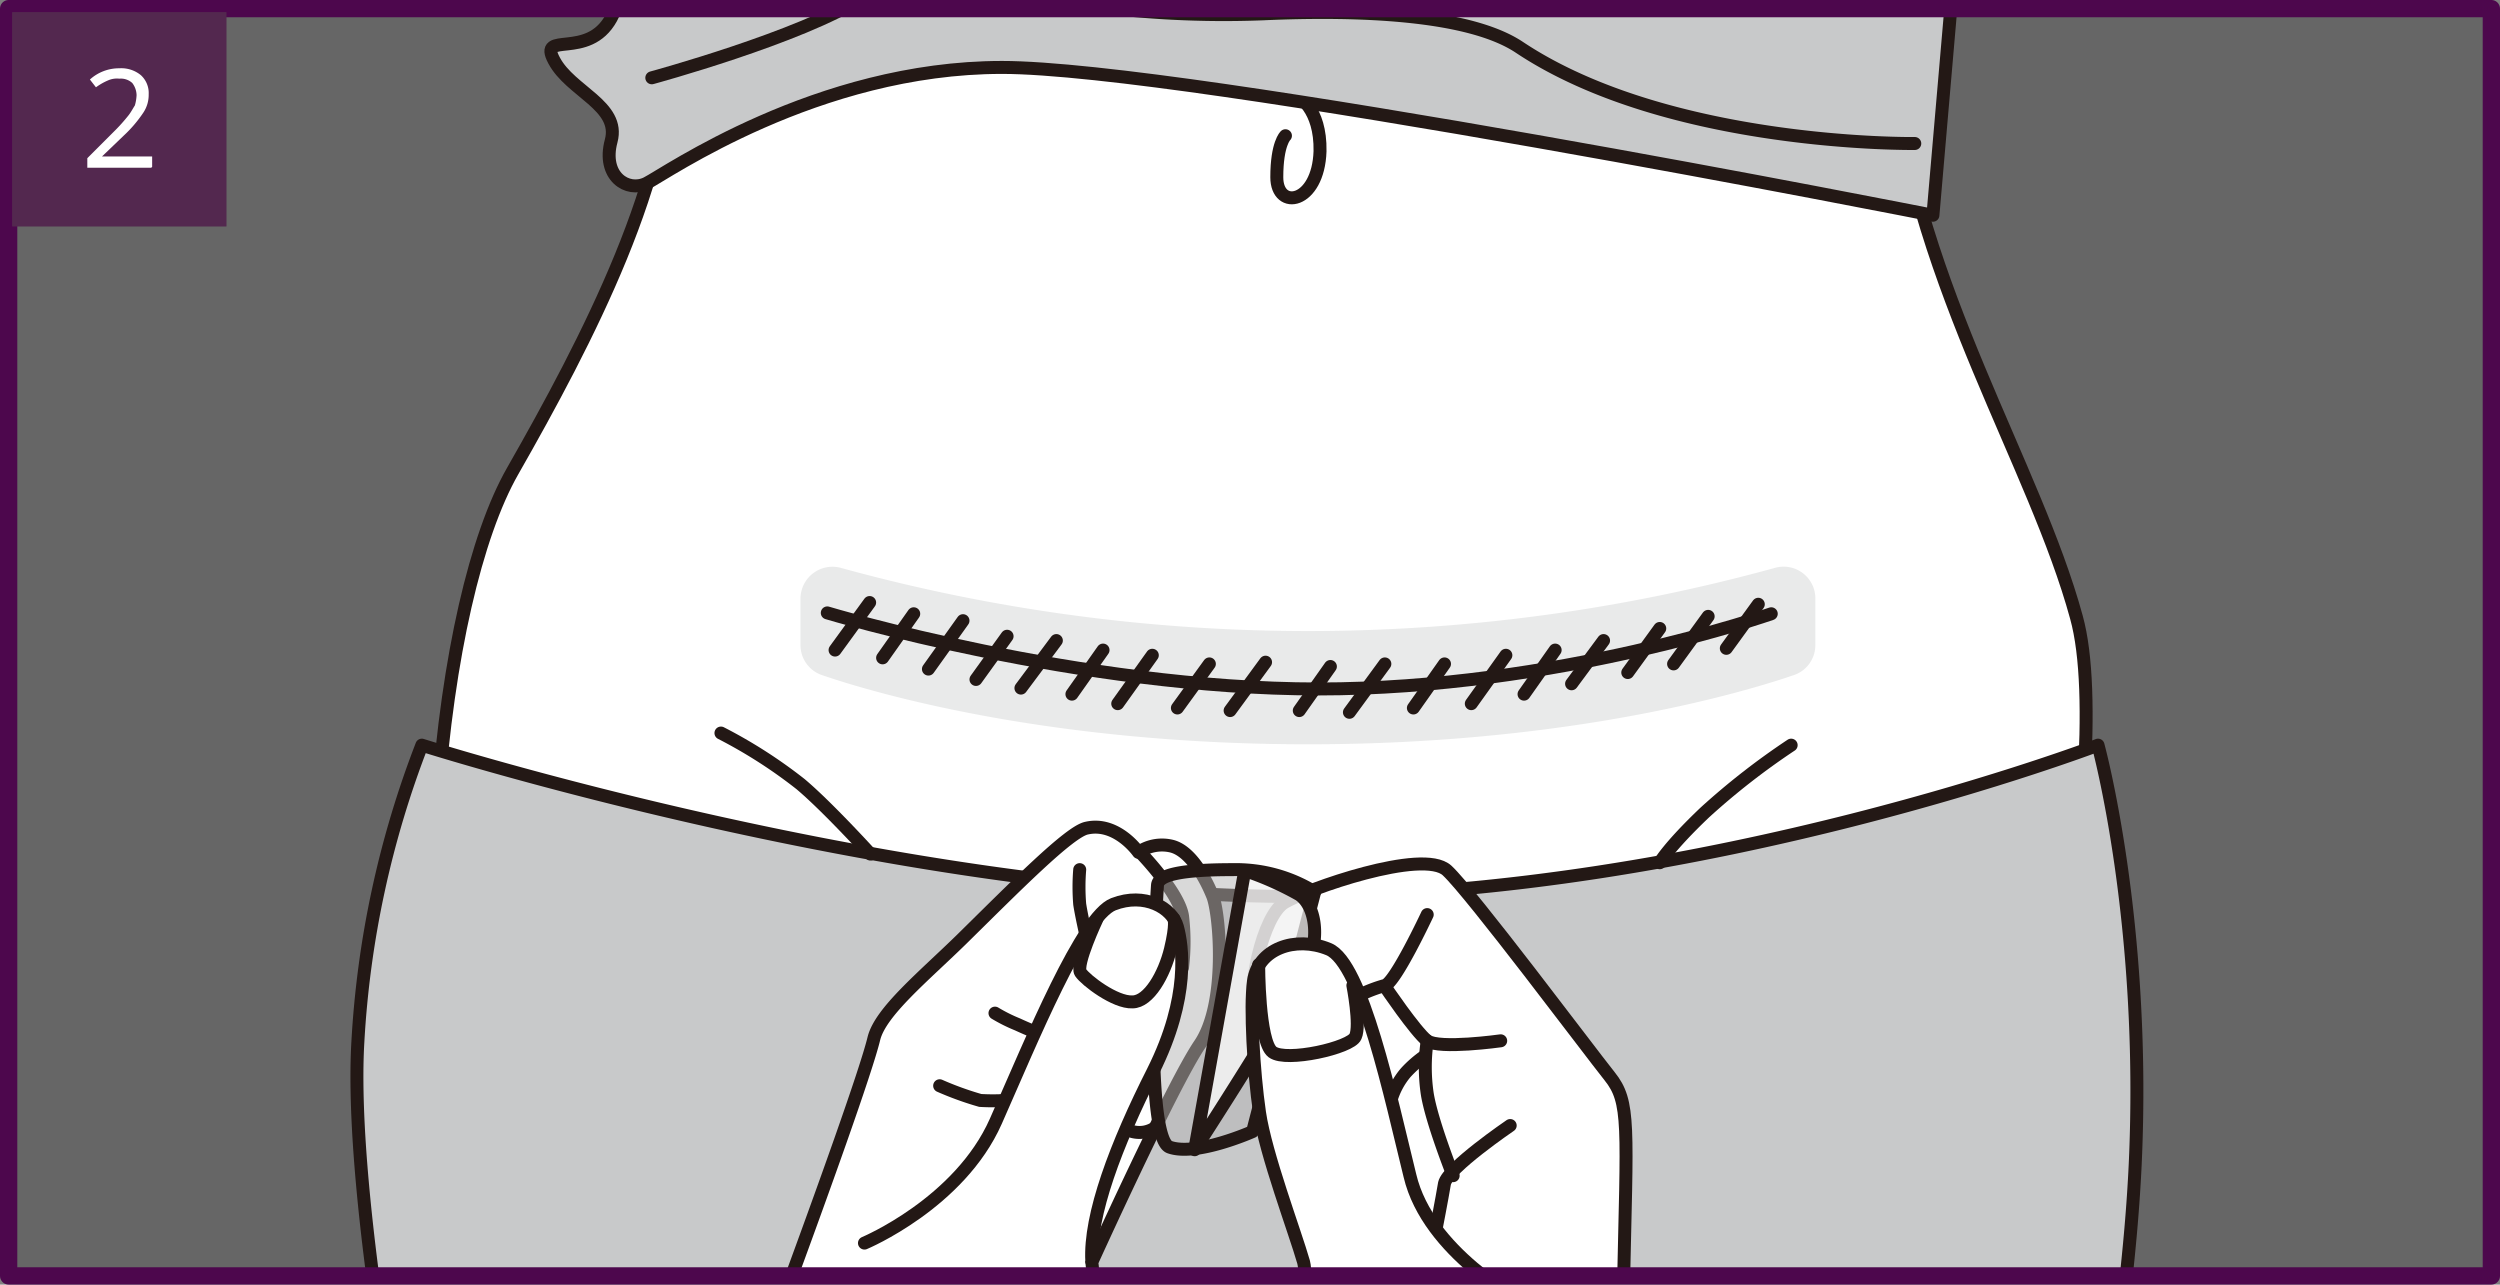 <svg xmlns="http://www.w3.org/2000/svg" xmlns:xlink="http://www.w3.org/1999/xlink" width="289.2" height="148.6" viewBox="0 0 289.2 148.6">
  <rect x="0" y="0" width="289.2" height="148.6" fill="#808080" stroke="none"/>
  <defs>
    <clipPath id="clip-path">
      <rect id="Rectangle_269" data-name="Rectangle 269" width="287.2" height="146.6" transform="translate(428.4 143)" fill="none"/>
    </clipPath>
  </defs>
  <g id="use-p2" transform="translate(-427.4 -142)">
    <g id="Group_709" data-name="Group 709" clip-path="url(#clip-path)">
      <rect id="Rectangle_268" data-name="Rectangle 268" width="335.1" height="175.9" transform="translate(406.8 128.4)" fill="#666"/>
      <g id="Group_704" data-name="Group 704">
        <path id="Path_3075" data-name="Path 3075" d="M504.2,83.4s0,44.6.7,63.1c.6,15.5-9.7,35.1-18.2,50s-13,56.1-5.1,93.4H659.8s12.7-58.9,7.8-76.5c-4.8-17.6-18.2-37.9-21.2-62.8s3-52,3-52L504.2,83.4Z" fill="#fff" stroke="#231815" stroke-linecap="round" stroke-linejoin="round" stroke-width="1.5" fill-rule="evenodd"/>
        <path id="Path_3076" data-name="Path 3076" d="M577.5,153.1s2.7,1.4,2.6,6.4c-.2,6.1-5,6.9-5,3s1-4.8,1-4.8" fill="none" stroke="#231815" stroke-linecap="round" stroke-linejoin="round" stroke-width="1.5" fill-rule="evenodd"/>
        <g id="Group_701" data-name="Group 701">
          <path id="Path_3077" data-name="Path 3077" d="M498.6,127.1s2.2,12.1-.5,17-8.5,1.4-6.6,4.9c1.9,3.6,7.7,5.2,6.6,9.3s1.9,6,4.1,4.9,19.7-13.4,41.1-13.4S651,166.9,651,166.9l3.2-37-42.9-12.8-103.5-8.2L498.6,127Z" fill="#c8c9ca" stroke="#231815" stroke-linecap="round" stroke-linejoin="round" stroke-width="1.5" fill-rule="evenodd"/>
          <path id="Path_3078" data-name="Path 3078" d="M502.8,151s17.3-4.7,24.4-9.3c7.1-4.7,15.3-6.9,23.8-4.4" fill="#c8c9ca" stroke="#231815" stroke-linecap="round" stroke-linejoin="round" stroke-width="1.5" fill-rule="evenodd"/>
          <path id="Path_3079" data-name="Path 3079" d="M507.1,131.5a42.833,42.833,0,0,1-8.5,8.5c-4.7,3.3,0,3.8,3.6,1.1s21.1-12.3,24.7-12.1" fill="#c8c9ca" stroke="#231815" stroke-linecap="round" stroke-linejoin="round" stroke-width="1.5" fill-rule="evenodd"/>
          <path id="Path_3080" data-name="Path 3080" d="M552.4,142.5a116.185,116.185,0,0,0,21.1,1.1c11.2-.5,23.9,0,29.7,3.9,17.3,11.5,45.7,11.1,45.7,11.1" fill="#c8c9ca" stroke="#231815" stroke-linecap="round" stroke-linejoin="round" stroke-width="1.5" fill-rule="evenodd"/>
        </g>
        <g id="Group_703" data-name="Group 703">
          <path id="Path_3081" data-name="Path 3081" d="M637.4,216.6a3.664,3.664,0,0,1-2.5,3.5c-6.7,2.3-26.8,8-56.2,8s-49.5-5.7-56.2-8a3.664,3.664,0,0,1-2.5-3.5v-5.3a3.7,3.7,0,0,1,4.7-3.6,203.376,203.376,0,0,0,108,0,3.671,3.671,0,0,1,4.7,3.6Z" fill="#dbdcdc" fill-rule="evenodd" opacity="0.6"/>
          <g id="Group_702" data-name="Group 702">
            <path id="Path_3082" data-name="Path 3082" d="M523.1,212.9s29.2,8.8,56.8,8.8,52.4-8.7,52.4-8.7" fill="none" stroke="#231815" stroke-linecap="round" stroke-linejoin="round" stroke-width="1.5" fill-rule="evenodd"/>
            <line id="Line_102" data-name="Line 102" x1="4" y2="5.5" transform="translate(524 211.7)" fill="#fff" stroke="#231815" stroke-linecap="round" stroke-linejoin="round" stroke-width="1.5"/>
            <line id="Line_103" data-name="Line 103" x1="3.6" y2="5.1" transform="translate(529.5 213)" fill="#fff" stroke="#231815" stroke-linecap="round" stroke-linejoin="round" stroke-width="1.5"/>
            <line id="Line_104" data-name="Line 104" x1="4" y2="5.6" transform="translate(534.8 213.8)" fill="#fff" stroke="#231815" stroke-linecap="round" stroke-linejoin="round" stroke-width="1.5"/>
            <line id="Line_105" data-name="Line 105" x1="3.6" y2="5" transform="translate(540.3 215.6)" fill="#fff" stroke="#231815" stroke-linecap="round" stroke-linejoin="round" stroke-width="1.5"/>
            <line id="Line_106" data-name="Line 106" x1="4.1" y2="5.5" transform="translate(545.5 216.1)" fill="#fff" stroke="#231815" stroke-linecap="round" stroke-linejoin="round" stroke-width="1.5"/>
            <line id="Line_107" data-name="Line 107" x1="3.6" y2="5.1" transform="translate(551.4 217.2)" fill="#fff" stroke="#231815" stroke-linecap="round" stroke-linejoin="round" stroke-width="1.5"/>
            <line id="Line_108" data-name="Line 108" x1="4" y2="5.6" transform="translate(556.7 217.8)" fill="#fff" stroke="#231815" stroke-linecap="round" stroke-linejoin="round" stroke-width="1.5"/>
            <line id="Line_109" data-name="Line 109" x1="3.7" y2="5.1" transform="translate(563.6 218.8)" fill="#fff" stroke="#231815" stroke-linecap="round" stroke-linejoin="round" stroke-width="1.5"/>
            <line id="Line_110" data-name="Line 110" x1="4.1" y2="5.6" transform="translate(569.7 218.6)" fill="#fff" stroke="#231815" stroke-linecap="round" stroke-linejoin="round" stroke-width="1.5"/>
            <line id="Line_111" data-name="Line 111" x1="3.6" y2="5.1" transform="translate(577.7 219.1)" fill="#fff" stroke="#231815" stroke-linecap="round" stroke-linejoin="round" stroke-width="1.5"/>
            <line id="Line_112" data-name="Line 112" x1="4.1" y2="5.6" transform="translate(583.5 218.8)" fill="#fff" stroke="#231815" stroke-linecap="round" stroke-linejoin="round" stroke-width="1.5"/>
            <line id="Line_113" data-name="Line 113" x1="3.6" y2="5.1" transform="translate(590.9 218.8)" fill="#fff" stroke="#231815" stroke-linecap="round" stroke-linejoin="round" stroke-width="1.5"/>
            <line id="Line_114" data-name="Line 114" x1="4" y2="5.6" transform="translate(597.6 217.8)" fill="#fff" stroke="#231815" stroke-linecap="round" stroke-linejoin="round" stroke-width="1.5"/>
            <line id="Line_115" data-name="Line 115" x1="3.6" y2="5.1" transform="translate(603.7 217.2)" fill="#fff" stroke="#231815" stroke-linecap="round" stroke-linejoin="round" stroke-width="1.5"/>
            <line id="Line_116" data-name="Line 116" x1="3.7" y2="5" transform="translate(609.2 216.1)" fill="#fff" stroke="#231815" stroke-linecap="round" stroke-linejoin="round" stroke-width="1.5"/>
            <line id="Line_117" data-name="Line 117" x1="3.7" y2="5.1" transform="translate(615.7 214.7)" fill="#fff" stroke="#231815" stroke-linecap="round" stroke-linejoin="round" stroke-width="1.5"/>
            <line id="Line_118" data-name="Line 118" x1="4" y2="5.5" transform="translate(621 213.3)" fill="#fff" stroke="#231815" stroke-linecap="round" stroke-linejoin="round" stroke-width="1.5"/>
            <line id="Line_119" data-name="Line 119" x1="3.7" y2="5.1" transform="translate(627.1 211.9)" fill="#fff" stroke="#231815" stroke-linecap="round" stroke-linejoin="round" stroke-width="1.5"/>
          </g>
        </g>
        <path id="Path_3083" data-name="Path 3083" d="M476.2,228.2s56,17.8,102.3,17.5c46.3-.2,91.6-17.5,91.6-17.5s5.6,20.4,4.3,48.5c-.9,19.3-5.4,41.2-5.4,41.2H475.2s-7.5-36.8-6.4-55.4a112.464,112.464,0,0,1,7.4-34.3Z" fill="#c8c9ca" stroke="#231815" stroke-linecap="round" stroke-linejoin="round" stroke-width="1.5" fill-rule="evenodd"/>
        <path id="Path_3084" data-name="Path 3084" d="M510.8,226.8a56.613,56.613,0,0,1,9.2,5.9c3.1,2.6,8.1,8.1,8.1,8.1" fill="none" stroke="#231815" stroke-linecap="round" stroke-linejoin="round" stroke-width="1.5" fill-rule="evenodd"/>
        <path id="Path_3085" data-name="Path 3085" d="M634.6,228.2a83.109,83.109,0,0,0-10,7.8c-4.2,4-5.2,5.8-5.2,5.8" fill="none" stroke="#231815" stroke-linecap="round" stroke-linejoin="round" stroke-width="1.5" fill-rule="evenodd"/>
      </g>
      <g id="Group_708" data-name="Group 708">
        <path id="Path_3086" data-name="Path 3086" d="M508.7,317.2s18-47.6,19.8-55.1c.8-3.1,5.7-7.1,10.1-11.4,6.2-6.1,12.5-12.5,14.5-12.9,3.5-.8,6,2.8,6,2.8a4.779,4.779,0,0,1,3.9-.7c2.2.6,3.9,3.8,4.7,5.8.8,2.1,1.7,12.4-1.5,17.1S553.7,288,553.7,288a37.928,37.928,0,0,1-1.9,17.4c-3.3,9.2-18.1,22.3-18.1,22.3l-25-10.4Z" fill="#fff" stroke="#231815" stroke-linecap="round" stroke-linejoin="round" stroke-width="1.5" fill-rule="evenodd"/>
        <path id="Path_3087" data-name="Path 3087" d="M557.1,270.6s0,1.8,1.3,2.3a3.255,3.255,0,0,0,2.7-.5" fill="#fff" stroke="#231815" stroke-linecap="round" stroke-linejoin="round" stroke-width="1.5" fill-rule="evenodd"/>
        <path id="Path_3088" data-name="Path 3088" d="M559.2,240.5s4.6,4.7,5,7.5a25.428,25.428,0,0,1,0,5.9" fill="none" stroke="#231815" stroke-linecap="round" stroke-linejoin="round" stroke-width="1.5" fill-rule="evenodd"/>
        <path id="Path_3089" data-name="Path 3089" d="M552.3,242.6a24.871,24.871,0,0,0,0,4c.2,1.3.7,3.5.7,3.5" fill="none" stroke="#231815" stroke-linecap="round" stroke-linejoin="round" stroke-width="1.5" fill-rule="evenodd"/>
        <path id="Path_3090" data-name="Path 3090" d="M542.5,259.2a18.341,18.341,0,0,0,2.6,1.3c1.3.6,2.1.9,2.1.9" fill="none" stroke="#231815" stroke-linecap="round" stroke-linejoin="round" stroke-width="1.5" fill-rule="evenodd"/>
        <path id="Path_3091" data-name="Path 3091" d="M536.1,267.6a36.659,36.659,0,0,0,4.7,1.7,25.355,25.355,0,0,0,2.9,0" fill="none" stroke="#231815" stroke-linecap="round" stroke-linejoin="round" stroke-width="1.5" fill-rule="evenodd"/>
        <path id="Path_3092" data-name="Path 3092" d="M616.7,331.6s-1.9-21.5-1.5-40.5.8-21.6-1.6-24.6-16-21.2-18.8-23.8-16.3,2.2-18.8,3.7-4.5,10.1-3.5,14.5,14.8,20.2,12.4,33.9,1.4,38.7,1.4,38.7l30.4-1.9Z" fill="#fff" stroke="#231815" stroke-linecap="round" stroke-linejoin="round" stroke-width="1.5" fill-rule="evenodd"/>
        <path id="Path_3093" data-name="Path 3093" d="M592.5,247.8s-3.7,7.9-4.9,8.2a17.75,17.75,0,0,0-3.1,1.2" fill="none" stroke="#231815" stroke-linecap="round" stroke-linejoin="round" stroke-width="1.5" fill-rule="evenodd"/>
        <path id="Path_3094" data-name="Path 3094" d="M587.6,256.1s3.5,5.2,4.9,6.3c1.4,1,8.5,0,8.5,0" fill="none" stroke="#231815" stroke-linecap="round" stroke-linejoin="round" stroke-width="1.5" fill-rule="evenodd"/>
        <path id="Path_3095" data-name="Path 3095" d="M592.5,262.4a21.1,21.1,0,0,0,0,6.1c.5,3.2,3,9.5,3,9.5" fill="none" stroke="#231815" stroke-linecap="round" stroke-linejoin="round" stroke-width="1.5" fill-rule="evenodd"/>
        <path id="Path_3096" data-name="Path 3096" d="M602.1,272.2s-7.2,4.9-7.6,6.7c-.3,1.8-1,5.4-1,5.4" fill="none" stroke="#231815" stroke-linecap="round" stroke-linejoin="round" stroke-width="1.5" fill-rule="evenodd"/>
        <path id="Path_3097" data-name="Path 3097" d="M592.3,264.1a13.056,13.056,0,0,0-2.3,2,8.617,8.617,0,0,0-1.7,3.2" fill="none" stroke="#231815" stroke-linecap="round" stroke-linejoin="round" stroke-width="1.5" fill-rule="evenodd"/>
        <g id="Group_706" data-name="Group 706">
          <path id="Path_3098" data-name="Path 3098" d="M579.5,245.2a17.288,17.288,0,0,0-9.5-2.6c-6,0-8.6.6-8.7,1.8s-1.7,29.2,1.4,30.3,9.6-1.8,9.6-1.8l7.2-27.8Z" fill="#b4b4b5" fill-rule="evenodd" opacity="0.5"/>
          <path id="Path_3099" data-name="Path 3099" d="M579.5,245.2a17.288,17.288,0,0,0-9.5-2.6c-6,0-8.6.6-8.7,1.8s-1.7,29.2,1.4,30.3,9.6-1.8,9.6-1.8l7.2-27.8Z" fill="none" stroke="#231815" stroke-linecap="round" stroke-linejoin="round" stroke-width="1.5"/>
          <g id="Group_705" data-name="Group 705">
            <path id="Path_3100" data-name="Path 3100" d="M527.4,285.8s11-4.6,15.2-14.1,10-23.7,13.6-25.1,6.8.4,7.4,2.6,1.5,8.1-2.8,16.7c-4.3,8.5-7.4,16.7-7.1,22" fill="#fff" stroke="#231815" stroke-linecap="round" stroke-linejoin="round" stroke-width="1.5" fill-rule="evenodd"/>
            <path id="Path_3101" data-name="Path 3101" d="M554.3,248.3s-2.5,5.3-1.9,6.2,4,3.5,6,3.4c1.9,0,3.7-3.2,4.4-6.1s.4-3.5.4-3.5" fill="none" stroke="#231815" stroke-linecap="round" stroke-linejoin="round" stroke-width="1.5" fill-rule="evenodd"/>
          </g>
        </g>
        <g id="Group_707" data-name="Group 707">
          <path id="Path_3102" data-name="Path 3102" d="M571.4,242.7,565.6,275s11.6-17.9,13.2-21.8c1.2-2.8.8-6.4-1.1-7.7a35.838,35.838,0,0,0-6.3-2.8Z" fill="#fff" fill-rule="evenodd" opacity="0.7"/>
          <path id="Path_3103" data-name="Path 3103" d="M571.4,242.7,565.6,275s11.6-17.9,13.2-21.8c1.2-2.8.8-6.4-1.1-7.7a35.838,35.838,0,0,0-6.3-2.8Z" fill="none" stroke="#231815" stroke-linecap="round" stroke-linejoin="round" stroke-width="1.5" fill-rule="evenodd"/>
          <path id="Path_3104" data-name="Path 3104" d="M603.5,292.6s-10.9-5.7-13-14.6c-2.2-8.9-5.5-24.6-9.4-26.2s-8.2,0-8.7,3.7c-.4,3.1,0,10.4.7,15.2s4.1,13.8,5.1,17.3c.9,3.5-2.6,18.3-2.9,26.8s6.2,18.7,6.2,18.7l24-1.2" fill="#fff" stroke="#231815" stroke-linecap="round" stroke-linejoin="round" stroke-width="1.5" fill-rule="evenodd"/>
          <path id="Path_3105" data-name="Path 3105" d="M573,253.6s0,8.9,1.6,10.1,9.1-.5,9.6-1.8c.6-1.3-.3-5.9-.3-5.9" fill="none" stroke="#231815" stroke-linecap="round" stroke-linejoin="round" stroke-width="1.5" fill-rule="evenodd"/>
        </g>
      </g>
    </g>
    <rect id="Rectangle_270" data-name="Rectangle 270" width="287.2" height="146.6" transform="translate(428.4 143)" fill="none" stroke="#4d074d" stroke-linecap="round" stroke-linejoin="round" stroke-width="2"/>
    <g id="Group_710" data-name="Group 710">
      <rect id="Rectangle_271" data-name="Rectangle 271" width="24.8" height="24.8" transform="translate(428.8 143.4)" fill="#53284f"/>
      <path id="Path_3106" data-name="Path 3106" d="M444.9,161.4h-7.4v-1.1l3-3a20.662,20.662,0,0,0,1.8-2c.3-.4.5-.8.7-1.1a5.019,5.019,0,0,0,.2-1.2,2.389,2.389,0,0,0-.5-1.4,1.964,1.964,0,0,0-1.5-.5,2.549,2.549,0,0,0-1.3.2,6.958,6.958,0,0,0-1.4.8l-.7-.9a5.01,5.01,0,0,1,3.4-1.3,3.562,3.562,0,0,1,2.5.8,2.792,2.792,0,0,1,.9,2.2,3.7,3.7,0,0,1-.6,2.1,14.993,14.993,0,0,1-2.3,2.7l-2.5,2.4H445v1.2Z" fill="#fff"/>
    </g>
  </g>
</svg>
